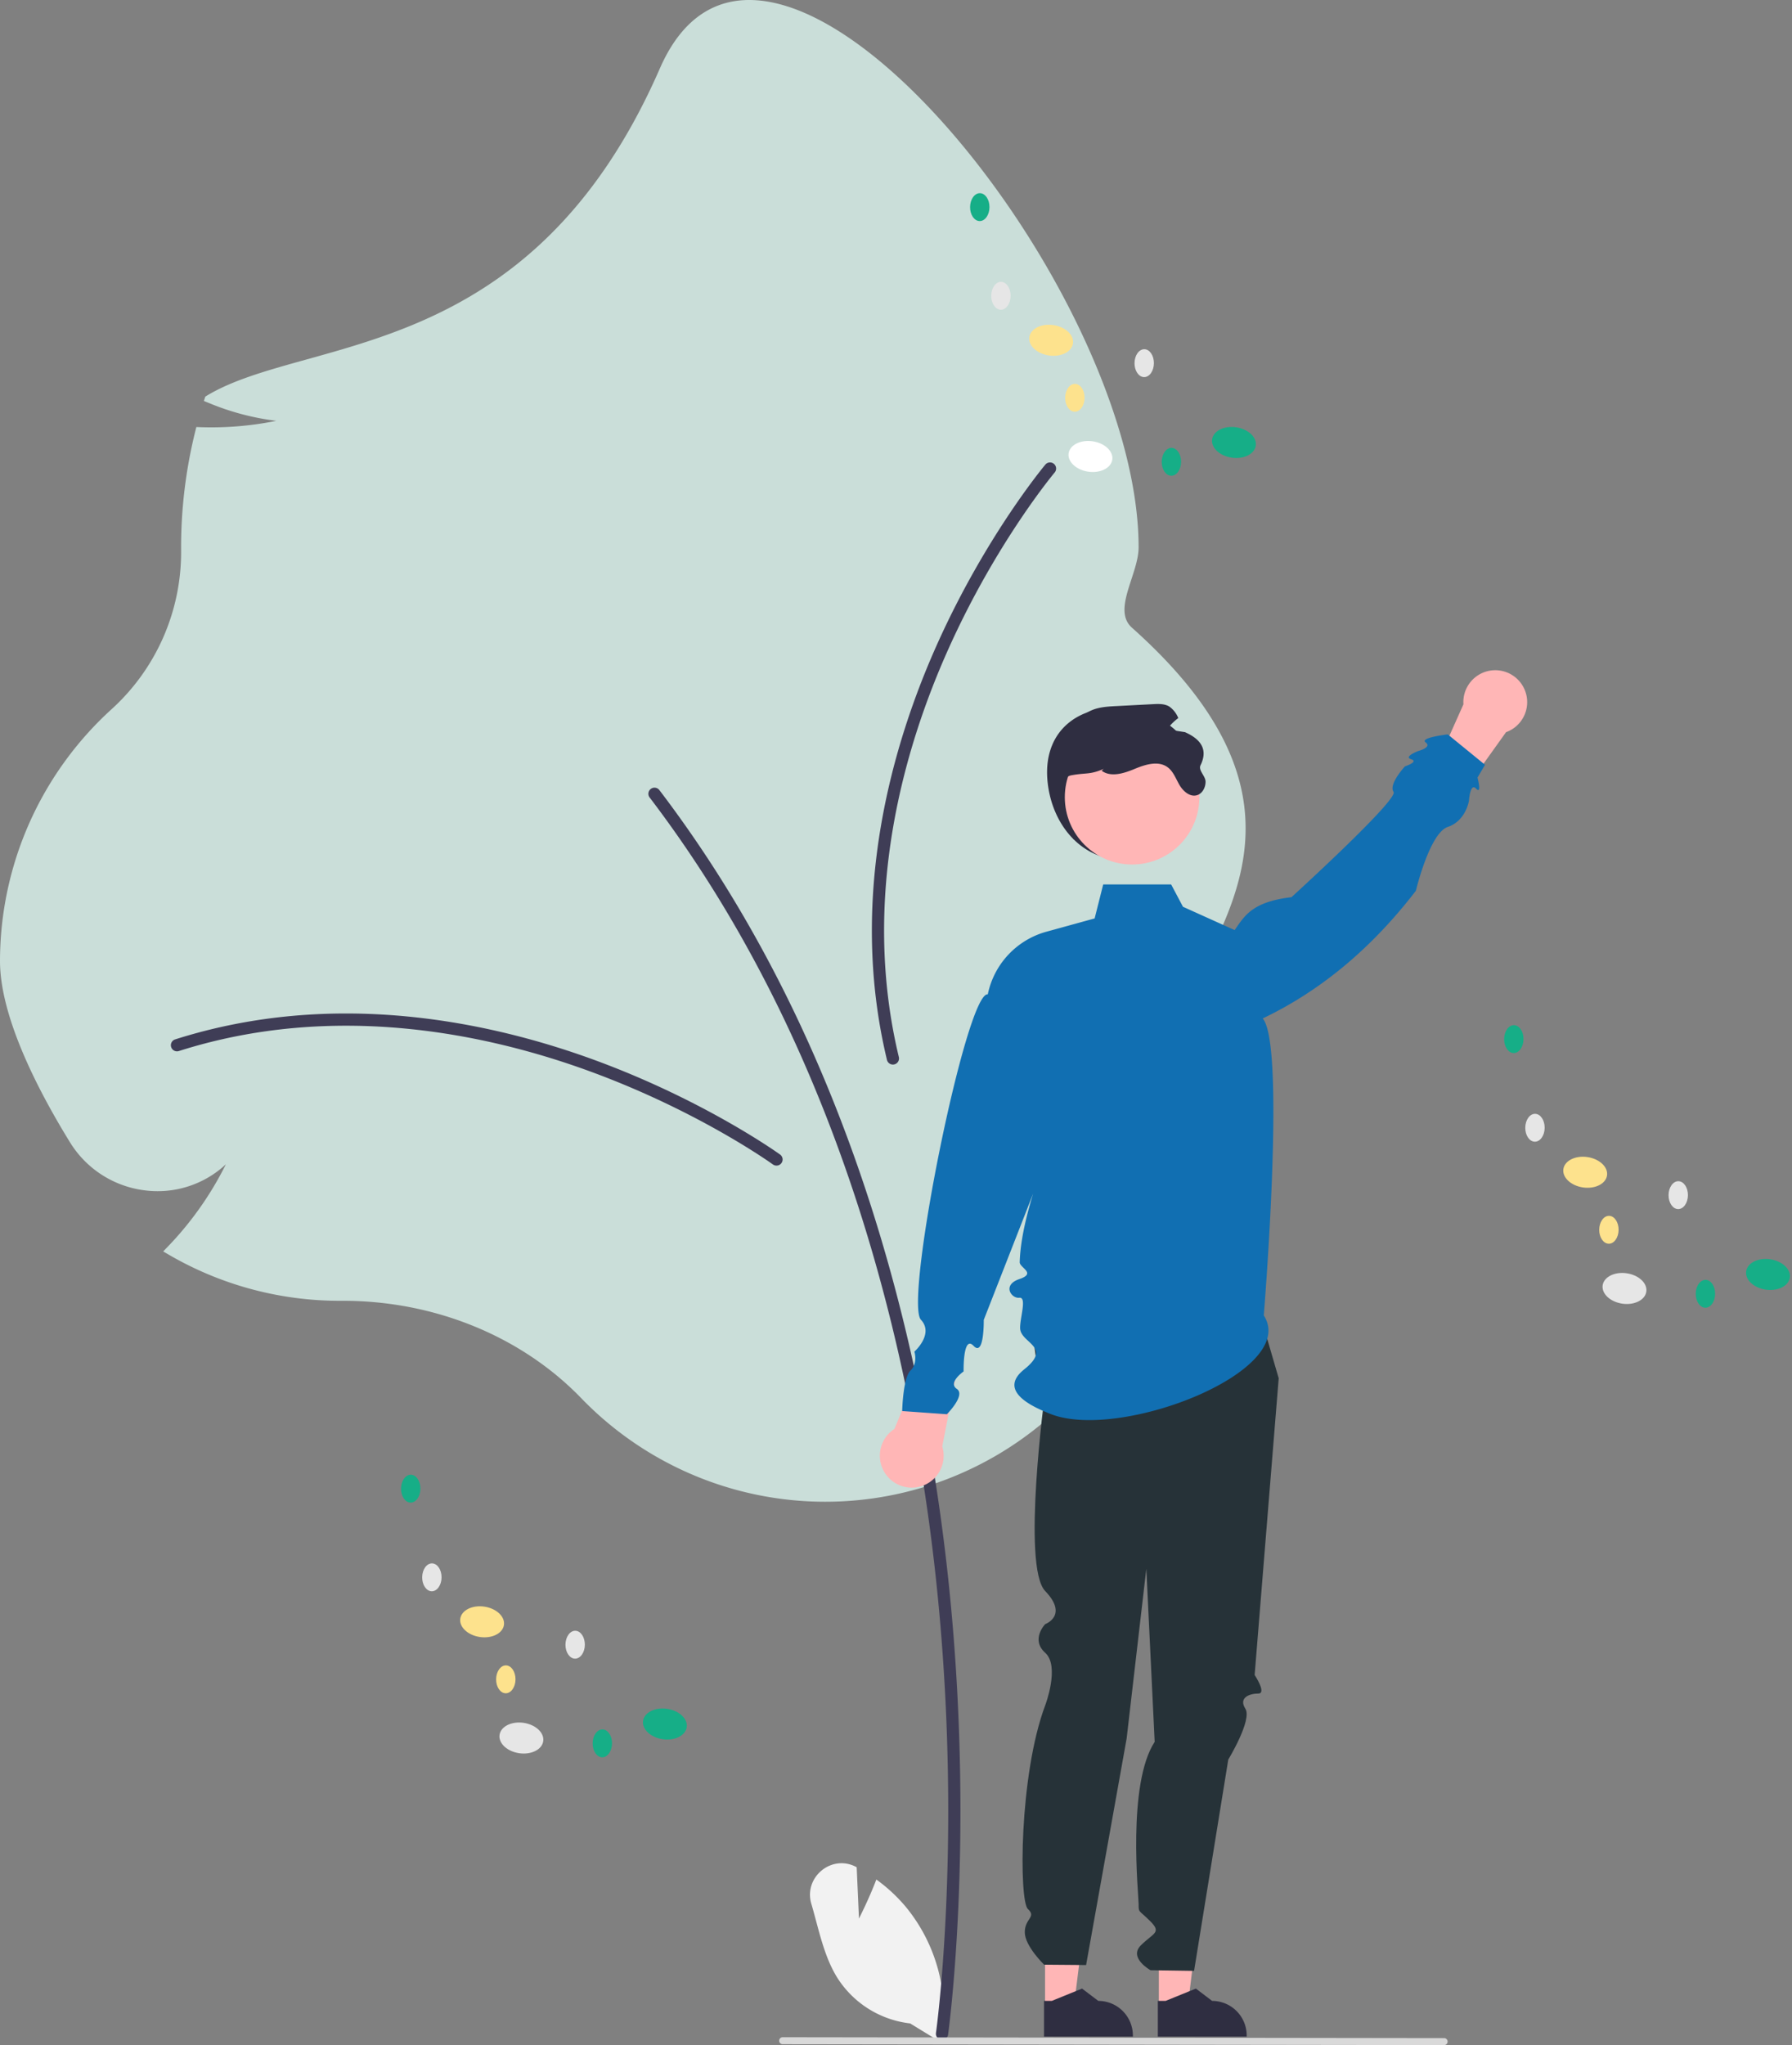 <?xml version="1.0" encoding="UTF-8"?> <svg xmlns="http://www.w3.org/2000/svg" id="undraw_welcoming_re_x0qo" width="614.068" height="700.561" viewBox="0 0 614.068 700.561"><rect x="0" y="0" width="614.068" height="700.561" fill="#808080" stroke="none"/><path id="Path_48232" data-name="Path 48232" d="M587.667,756.931l-.782-17.576-.244-.129c-8.376-4.4-17.976,3.561-15.3,12.634,2.517,8.537,4.208,17.74,8.816,25.212A34.144,34.144,0,0,0,605.2,792.851l10.642,6.515A57.215,57.215,0,0,0,603.778,753a55.264,55.264,0,0,0-10.157-9.437C591.072,750.285,587.667,756.931,587.667,756.931Z" transform="translate(-293.324 -99.719)" fill="#f2f2f2"></path><path id="Path_48233" data-name="Path 48233" d="M492.391,578.564c-20.488-21.129-50.178-33.247-81.457-33.247l-1.207,0a116.314,116.314,0,0,1-58.635-15.835l-1.852-1.079,1.492-1.537a113.375,113.375,0,0,0,19.993-28.306,34.282,34.282,0,0,1-27.667,8.938,35.1,35.1,0,0,1-25.77-16.506c-10.932-17.738-23.964-42.907-23.964-62.08a116.669,116.669,0,0,1,38.063-86.091,72.651,72.651,0,0,0,24-54.171l-.006-1.453a164.825,164.825,0,0,1,4.9-39.9l.324-1.293,1.355.047A111.391,111.391,0,0,0,388,243.875a87.919,87.919,0,0,1-23.36-6.213l-1.458-.59.495-1.494c34.1-21.114,111.077-10.18,155.757-112.4C555.666,40.285,683.493,196.755,683.493,287.2c0,9.229-9.133,21.424-2.3,27.524,73.91,65.938,22.913,108.28,6.835,150.885-3.815,10.109,4.457,21.206,4.457,32.142,0,1.856-.047,3.771-.141,5.693l-.142,2.955-2.464-1.64a81.63,81.63,0,0,1-13.48-11.057,71.135,71.135,0,0,1-2.256,61.412c-7.745,14.619-15.239,25.085-22.272,31.105a116.29,116.29,0,0,1-159.343-7.656Z" transform="translate(-293.324 -99.719)" fill="#caded9"></path><path id="Path_48234" data-name="Path 48234" d="M616.132,798.5a2.093,2.093,0,0,0,2.07-1.8c.089-.625,8.8-63.454.976-146.956-7.225-77.116-30.429-188.191-99.939-279.415a2.094,2.094,0,0,0-3.33,2.538c68.91,90.436,91.926,200.7,99.1,277.267,7.779,83.016-.865,145.355-.953,145.975a2.1,2.1,0,0,0,2.075,2.389Z" transform="translate(-293.324 -99.719)" fill="#3f3d56"></path><path id="Path_48235" data-name="Path 48235" d="M559.407,499.005a2.093,2.093,0,0,0,1.232-3.787c-.252-.183-25.681-18.506-63.7-32.425-35.143-12.866-88.582-24.53-143.6-7.02a2.093,2.093,0,0,0,1.27,3.989c53.888-17.15,106.359-5.679,140.888,6.963,37.473,13.72,62.427,31.7,62.675,31.88A2.085,2.085,0,0,0,559.407,499.005Z" transform="translate(-293.324 -99.719)" fill="#3f3d56"></path><path id="Path_48236" data-name="Path 48236" d="M655.22,260.373a2.093,2.093,0,0,0-3.688-1.5c-.2.238-20.307,24.282-36.928,61.2-15.363,34.125-30.845,86.585-17.343,142.719a2.093,2.093,0,0,0,4.07-.979c-13.224-54.983,2-106.491,17.091-140.021C634.8,285.4,654.535,261.8,654.732,261.57A2.085,2.085,0,0,0,655.22,260.373Z" transform="translate(-293.324 -99.719)" fill="#3f3d56"></path><path id="Path_48237" data-name="Path 48237" d="M652.386,368.317c1.766,14.25,11.641,26,26,26a26,26,0,0,0,26-26c0-14.359-11.7-24.672-26-26C663.216,340.908,650.119,350.021,652.386,368.317Z" transform="translate(-293.324 -99.719)" fill="#2f2e41"></path><path id="Path_48238" data-name="Path 48238" d="M397.105,687.328h9.9l4.71-38.19H397.1Z" fill="#ffb6b6"></path><path id="Path_48239" data-name="Path 48239" d="M690.081,797.376h30.447v-.385a11.851,11.851,0,0,0-11.85-11.851h0l-5.562-4.219-10.377,4.22H690.08Z" transform="translate(-293.324 -99.719)" fill="#2f2e41"></path><path id="Path_48240" data-name="Path 48240" d="M358.105,687.328h9.9l4.71-38.19H358.1Z" fill="#ffb6b6"></path><path id="Path_48241" data-name="Path 48241" d="M651.081,797.376h30.447v-.385a11.851,11.851,0,0,0-11.85-11.851h0l-5.562-4.219-10.377,4.22H651.08Z" transform="translate(-293.324 -99.719)" fill="#2f2e41"></path><path id="Path_48242" data-name="Path 48242" d="M724.5,547.856l7,24L723.254,673.5s4.246,6.355,1.246,6.355-6.847,1.409-4.423,5.2-5.86,17.421-5.86,17.421L702.5,774.856l-14.929-.22s-7.59-4.228-3.331-8.5,7.26-4.276,3.26-8.276-4-2.8-4-5.9-4.008-41.016,5.5-55.559l-2.864-59.3-6.745,58.161L665.5,772.856l-14.382-.118s-6.643-6.4-6.63-11.142,4.1-5.133,1.058-7.936-3.046-45.866,5.954-69.8c0,0,5.091-13.374-.012-17.957s-.006-9.827-.006-9.827,8.082-2.921-.007-11.339-.044-67.949-.044-67.949-8.843-24.031.113-33.48S724.5,547.856,724.5,547.856Z" transform="translate(-293.324 -99.719)" fill="#263238"></path><path id="Path_48243" data-name="Path 48243" d="M599.826,589.206l12.489-30.182,9.84,5.467-5.943,30.7a10.935,10.935,0,1,1-16.387-5.987Z" transform="translate(-293.324 -99.719)" fill="#ffb6b6"></path><path id="Path_48244" data-name="Path 48244" d="M809.4,350.535l-19,26.568-8.345-7.554L794.8,340.99a10.935,10.935,0,1,1,14.6,9.545Z" transform="translate(-293.324 -99.719)" fill="#ffb6b6"></path><path id="Path_48245" data-name="Path 48245" d="M726.386,550.317c12.326,19.118-49.631,43.381-73.4,33.64-4.163-1.706-18.482-7.339-8.694-15.15s-1.135-8.91-1.393-13.994c-.173-3.4,2.459-10.856-.287-10.536s-5.96-4.381.021-6.4.064-3.868.117-5.788c.572-20.955,16.65-54.287,16.65-54.287l-28.971,74.057s.214,12.812-3.48,8.9-3.426,8.757-3.426,8.757-5.494,3.834-2.335,5.968-3.4,8.694-3.4,8.694l-15.307-1.093s.24-11.371,2.853-13.885,1.33-6.471,1.33-6.471,6.8-6.023,2.243-10.914c-5.867-6.29,15.524-112.53,22.906-111.478a28.121,28.121,0,0,1,20.08-21.452l16.532-4.552,2.936-11.647h23.279l4.055,7.653,17.7,7.987c3.334-4.7,5.825-9.66,19.475-11.267,0,0,36.783-33.467,34.987-36.08s3.906-8.731,3.906-8.731,4.87-1.594,2.122-2.445,2.446-2.818,2.446-2.818,4.81-1.264,2.542-2.928,7.571-2.758,7.571-2.758L802.2,361.707l-2.58,4.375s1.573,5.958-.48,3.783S796.7,374,796.7,374s-1.049,6.912-7.267,8.994S778.5,404.863,778.5,404.863c-14.665,19.067-31.971,33.941-52.48,43.733C734.015,457.771,726.386,550.317,726.386,550.317Z" transform="translate(-293.324 -99.719)" fill="#116fb2"></path><circle id="Ellipse_1721" data-name="Ellipse 1721" cx="23.056" cy="23.056" r="23.056" transform="translate(364.881 250.03)" fill="#ffb6b6"></circle><path id="Path_48246" data-name="Path 48246" d="M657.386,375.317c.73,5.01,5,12,4,12s-8.11-20.653-1-22c5.157-.977,6.31-.12,11.13-2.21l-.68.64c3.19,2.32,7.63.89,11.27-.62s8.08-2.93,11.28-.62c2.01,1.45,2.86,3.97,4.11,6.11s3.56,4.18,5.94,3.52c1.91-.53,3.01-2.67,3-4.65s-2.588-3.864-1.72-5.64c2.573-5.264.259-8.853-5.35-11.33q-3.06-.465-6.12-.95a17.359,17.359,0,0,1,3.84-3.86,8.774,8.774,0,0,0-3.1-3.97c-1.63-.97-3.65-.9-5.54-.8l-12.65.66c-3.12.16-6.35.35-9.14,1.78-3.48,1.79-5.76,5.28-7.42,8.83C655.516,360.187,656.106,366.607,657.386,375.317Z" transform="translate(-293.324 -99.719)" fill="#2f2e41"></path><path id="Path_48247" data-name="Path 48247" d="M561.476,799.973l226.75.307a1.191,1.191,0,0,0,0-2.381l-226.75-.307a1.191,1.191,0,0,0,0,2.381Z" transform="translate(-293.324 -99.719)" fill="#d9d9d9"></path><ellipse id="Ellipse_1722" data-name="Ellipse 1722" cx="5.257" cy="7.557" rx="5.257" ry="7.557" transform="matrix(0.144, -0.99, 0.99, 0.144, 170.429, 599.489)" fill="#e6e6e6"></ellipse><ellipse id="Ellipse_1723" data-name="Ellipse 1723" cx="5.257" cy="7.557" rx="5.257" ry="7.557" transform="matrix(0.144, -0.99, 0.99, 0.144, 219.601, 594.69)" fill="#16ae87"></ellipse><ellipse id="Ellipse_1724" data-name="Ellipse 1724" cx="5.257" cy="7.557" rx="5.257" ry="7.557" transform="matrix(0.144, -0.99, 0.99, 0.144, 156.965, 559.68)" fill="#fde28d"></ellipse><ellipse id="Ellipse_1725" data-name="Ellipse 1725" cx="4.776" cy="3.322" rx="4.776" ry="3.322" transform="matrix(0.008, -1, 1, 0.008, 144.63, 545.074)" fill="#e6e6e6"></ellipse><ellipse id="Ellipse_1726" data-name="Ellipse 1726" cx="4.776" cy="3.322" rx="4.776" ry="3.322" transform="matrix(0.008, -1, 1, 0.008, 137.384, 514.702)" fill="#16ae87"></ellipse><ellipse id="Ellipse_1727" data-name="Ellipse 1727" cx="4.776" cy="3.322" rx="4.776" ry="3.322" transform="matrix(0.008, -1, 1, 0.008, 193.729, 568.154)" fill="#e6e6e6"></ellipse><ellipse id="Ellipse_1728" data-name="Ellipse 1728" cx="4.776" cy="3.322" rx="4.776" ry="3.322" transform="matrix(0.008, -1, 1, 0.008, 169.967, 580.018)" fill="#fde28d"></ellipse><ellipse id="Ellipse_1729" data-name="Ellipse 1729" cx="4.776" cy="3.322" rx="4.776" ry="3.322" transform="matrix(0.008, -1, 1, 0.008, 203.044, 601.946)" fill="#16ae87"></ellipse><ellipse id="Ellipse_1730" data-name="Ellipse 1730" cx="5.257" cy="7.557" rx="5.257" ry="7.557" transform="matrix(0.144, -0.99, 0.99, 0.144, 548.429, 445.489)" fill="#e6e6e6"></ellipse><ellipse id="Ellipse_1731" data-name="Ellipse 1731" cx="5.257" cy="7.557" rx="5.257" ry="7.557" transform="matrix(0.144, -0.99, 0.99, 0.144, 597.6, 440.691)" fill="#16ae87"></ellipse><ellipse id="Ellipse_1732" data-name="Ellipse 1732" cx="5.257" cy="7.557" rx="5.257" ry="7.557" transform="matrix(0.144, -0.99, 0.99, 0.144, 534.964, 405.681)" fill="#fde28d"></ellipse><ellipse id="Ellipse_1733" data-name="Ellipse 1733" cx="4.776" cy="3.322" rx="4.776" ry="3.322" transform="matrix(0.008, -1, 1, 0.008, 522.629, 391.074)" fill="#e6e6e6"></ellipse><ellipse id="Ellipse_1734" data-name="Ellipse 1734" cx="4.776" cy="3.322" rx="4.776" ry="3.322" transform="matrix(0.008, -1, 1, 0.008, 515.384, 360.703)" fill="#16ae87"></ellipse><ellipse id="Ellipse_1735" data-name="Ellipse 1735" cx="4.776" cy="3.322" rx="4.776" ry="3.322" transform="matrix(0.008, -1, 1, 0.008, 571.729, 414.155)" fill="#e6e6e6"></ellipse><ellipse id="Ellipse_1736" data-name="Ellipse 1736" cx="4.776" cy="3.322" rx="4.776" ry="3.322" transform="matrix(0.008, -1, 1, 0.008, 547.967, 426.019)" fill="#fde28d"></ellipse><ellipse id="Ellipse_1737" data-name="Ellipse 1737" cx="4.776" cy="3.322" rx="4.776" ry="3.322" transform="matrix(0.008, -1, 1, 0.008, 581.044, 447.946)" fill="#16ae87"></ellipse><ellipse id="Ellipse_1738" data-name="Ellipse 1738" cx="5.257" cy="7.557" rx="5.257" ry="7.557" transform="matrix(0.144, -0.99, 0.99, 0.144, 365.429, 160.489)" fill="#fff"></ellipse><ellipse id="Ellipse_1739" data-name="Ellipse 1739" cx="5.257" cy="7.557" rx="5.257" ry="7.557" transform="matrix(0.144, -0.99, 0.99, 0.144, 414.601, 155.691)" fill="#16ae87"></ellipse><ellipse id="Ellipse_1740" data-name="Ellipse 1740" cx="5.257" cy="7.557" rx="5.257" ry="7.557" transform="matrix(0.144, -0.99, 0.99, 0.144, 351.965, 120.681)" fill="#fde28d"></ellipse><ellipse id="Ellipse_1741" data-name="Ellipse 1741" cx="4.776" cy="3.322" rx="4.776" ry="3.322" transform="matrix(0.008, -1, 1, 0.008, 339.63, 106.075)" fill="#e6e6e6"></ellipse><ellipse id="Ellipse_1742" data-name="Ellipse 1742" cx="4.776" cy="3.322" rx="4.776" ry="3.322" transform="matrix(0.008, -1, 1, 0.008, 332.384, 75.703)" fill="#16ae87"></ellipse><ellipse id="Ellipse_1743" data-name="Ellipse 1743" cx="4.776" cy="3.322" rx="4.776" ry="3.322" transform="matrix(0.008, -1, 1, 0.008, 388.729, 129.155)" fill="#e6e6e6"></ellipse><ellipse id="Ellipse_1744" data-name="Ellipse 1744" cx="4.776" cy="3.322" rx="4.776" ry="3.322" transform="matrix(0.008, -1, 1, 0.008, 364.967, 141.019)" fill="#fde28d"></ellipse><ellipse id="Ellipse_1745" data-name="Ellipse 1745" cx="4.776" cy="3.322" rx="4.776" ry="3.322" transform="matrix(0.008, -1, 1, 0.008, 398.045, 162.947)" fill="#16ae87"></ellipse></svg> 
